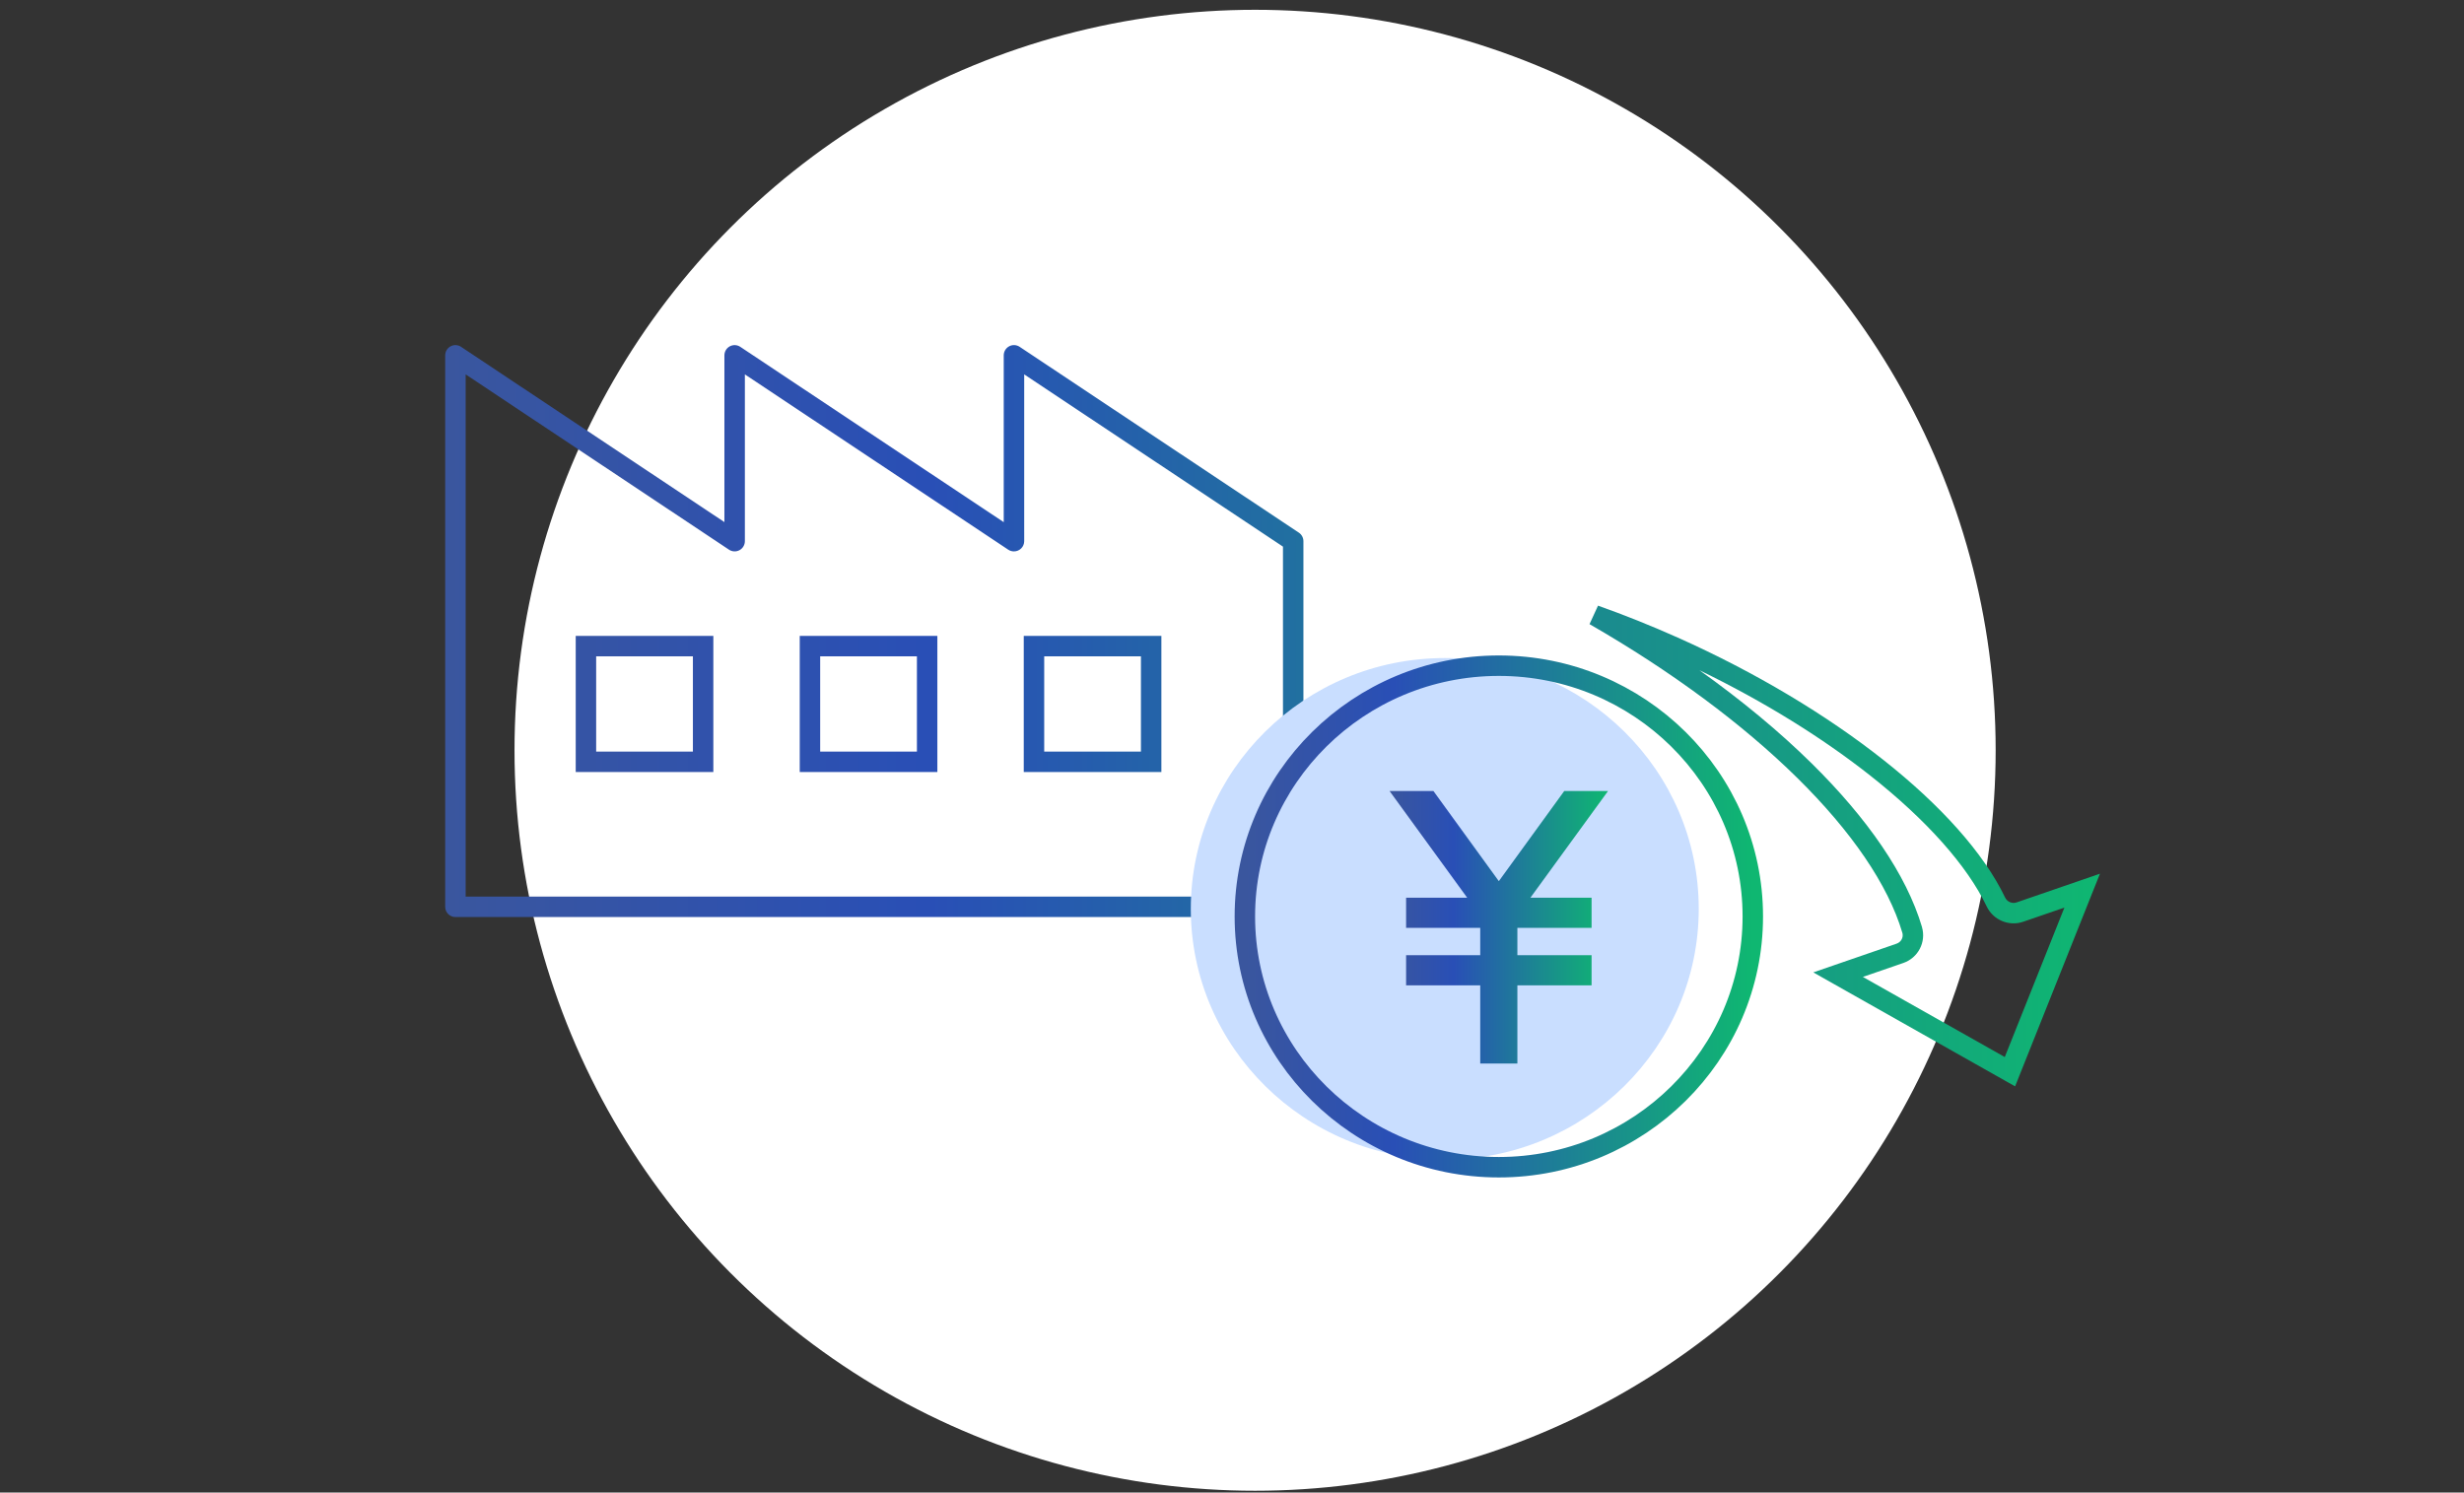 <svg fill="none" height="146" viewBox="0 0 241 146" width="241" xmlns="http://www.w3.org/2000/svg" xmlns:xlink="http://www.w3.org/1999/xlink"><rect x="0" y="0" width="241" height="146" fill="#333333" stroke="none"/><linearGradient id="a"><stop offset="0" stop-color="#3a569e"/><stop offset=".293" stop-color="#294fb6"/><stop offset="1" stop-color="#0fb771"/></linearGradient><linearGradient id="b" gradientUnits="userSpaceOnUse" x1="43.545" x2="205.394" xlink:href="#a" y1="70.013" y2="70.013"/><linearGradient id="c" gradientUnits="userSpaceOnUse" x1="135.912" x2="157.279" xlink:href="#a" y1="90.707" y2="90.707"/><linearGradient id="d" gradientUnits="userSpaceOnUse" x1="121.758" x2="171.439" xlink:href="#a" y1="89.648" y2="89.648"/><circle cx="122.758" cy="73.392" fill="#fff" r="72.434"/><path d="m156.3 59.246c2.592.917 5.202 1.964 7.797 3.122l.001.001c7.632 3.408 14.581 7.587 20.141 11.988 5.544 4.388 9.776 9.051 11.881 13.447l.001.002c.198.414.686.618 1.119.468l.002-.001 6.088-2.096 2.064-.71-.81 2.026-7.066 17.712-.424 1.062-.997-.562-16.808-9.493-1.933-1.093 2.099-.724 6.051-2.086v-.001c.424-.148.658-.567.578-.987l-.021-.083c-1.39-4.691-4.967-9.908-10.278-15.145-5.301-5.226-12.266-10.41-20.317-15.039zm9.916 6.315c4.134 2.944 7.832 6.011 10.974 9.108 5.431 5.355 9.272 10.86 10.796 16.012l-.003.002c.428 1.473-.368 3.009-1.818 3.515l-.004.001-3.956 1.364 13.879 7.838 5.833-14.621-4.023 1.384c-1.399.485-2.944-.167-3.579-1.495-1.918-4.006-5.884-8.444-11.316-12.743-4.7-3.72-10.446-7.296-16.783-10.364zm-67.513-31.686c.325-.174.72-.154 1.026.05l27.311 18.18c.278.185.445.499.445.833v35.768c0 .552-.448 1-1 1h-81.941c-.552 0-1-.448-1-1v-53.948c0-.368.203-.708.528-.882.325-.174.719-.154 1.025.05l25.757 17.145v-16.312c0-.368.203-.708.528-.882.325-.174.72-.154 1.026.05l25.766 17.15v-16.318c0-.368.203-.708.527-.882zm1.473 19.062c-.001.552-.448 1-1 1h-.009c-.197 0-.39-.059-.554-.168l-25.758-17.146v16.314c-0.0.368-.203.707-.527.881-.325.174-.72.155-1.026-.049l-25.757-17.146v51.082h79.941v-34.233l-25.31-16.849zm-30.405 22.585h-13.461v-13.317h13.461zm21.911 0h-13.461v-13.317h13.461zm21.911 0h-13.461v-13.317h13.461zm-55.283-2h9.461v-9.317h-9.461zm21.911 0h9.461v-9.317h-9.461zm21.911 0h9.461v-9.317h-9.461z" fill="url(#b)"/><path d="m141.312 113.432c13.7 0 24.84-11.001 24.84-24.53 0-13.529-11.14-24.53-24.84-24.53-13.701 0-24.841 11.001-24.841 24.53 0 13.529 11.14 24.53 24.841 24.53z" fill="#c9deff"/><path d="m152.996 77.379-6.397 8.816-6.397-8.816h-4.29l7.591 10.434h-5.975v2.953h7.251v2.67h-7.251v2.954h7.251v7.645h3.633v-7.645h7.258v-2.954h-7.258v-2.67h7.258v-2.953h-5.982l7.591-10.434z" fill="url(#c)"/><path d="m146.599 114.178c13.7 0 24.84-11.001 24.84-24.53 0-13.529-11.14-24.53-24.84-24.53-13.701 0-24.841 11.001-24.841 24.53 0 13.529 11.14 24.53 24.841 24.53z" stroke="url(#d)" stroke-miterlimit="10" stroke-width="2"/></svg>